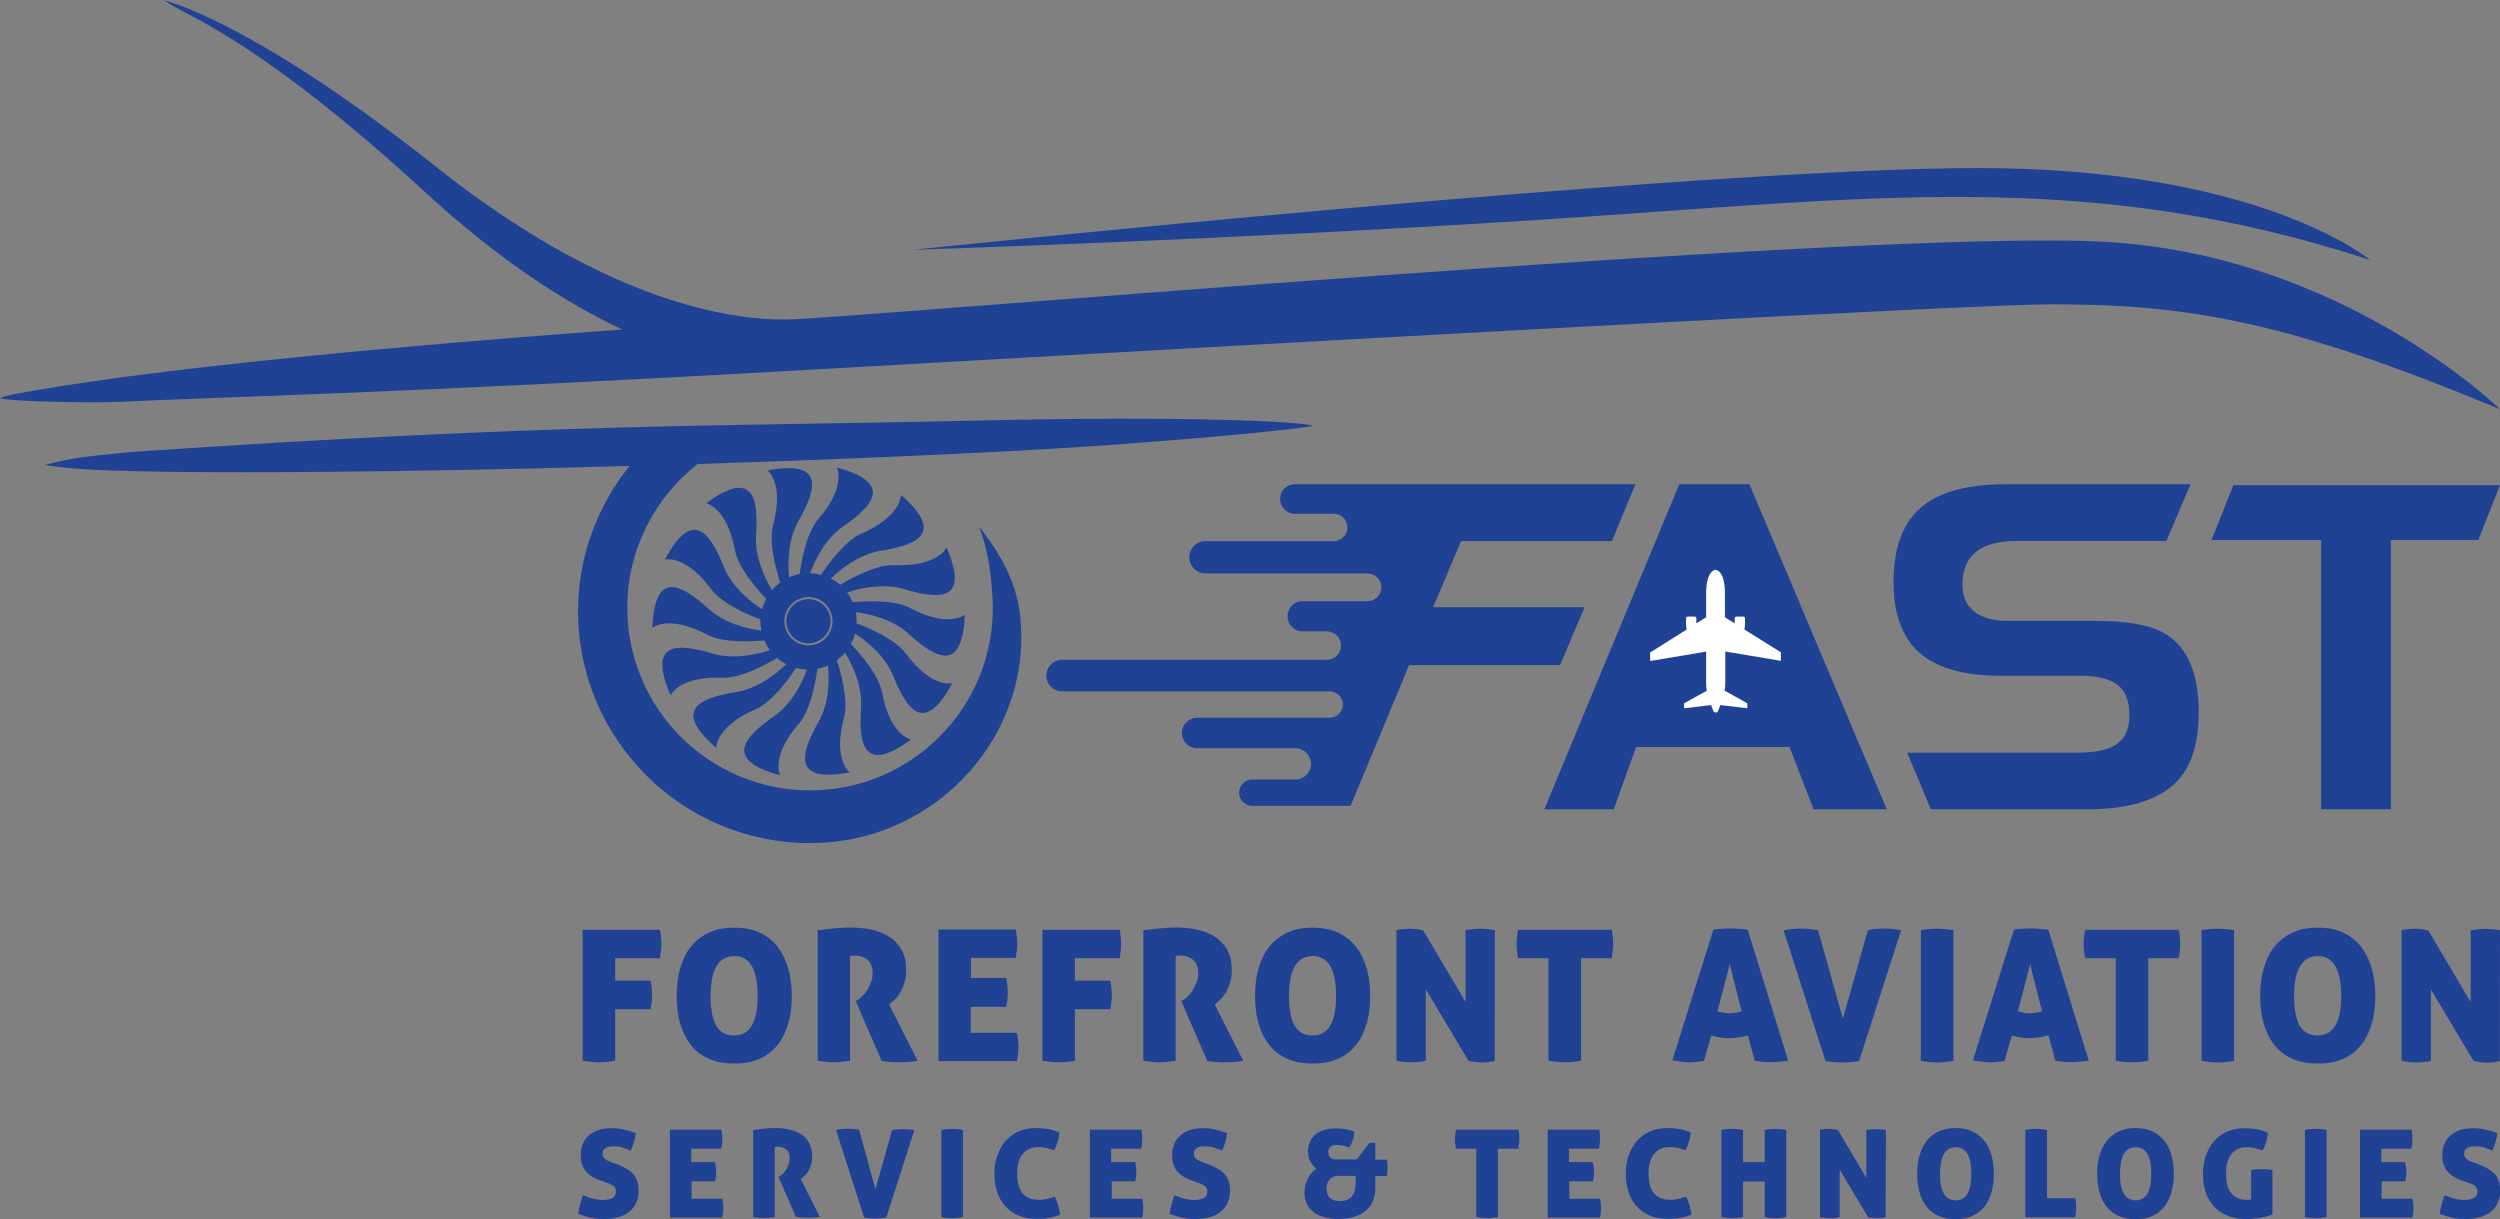 <?xml version="1.0" encoding="utf-8"?>
<!-- Generator: Adobe Illustrator 27.1.0, SVG Export Plug-In . SVG Version: 6.00 Build 0)  -->
<svg version="1.1" id="Layer_1" xmlns="http://www.w3.org/2000/svg" xmlns:xlink="http://www.w3.org/1999/xlink" x="0px" y="0px"
	 viewBox="0 0 1407.3 686.2" style="enable-background:new 0 0 1407.3 686.2;" xml:space="preserve">
<rect x="0" y="0" width="1407.3" height="686.2" fill="#808080" stroke="none"/>
<style type="text/css">
	.st0{fill:#204295;}
	.st1{fill:none;}
	.st2{fill:#FFFFFF;}
</style>
<g>
	<path class="st0" d="M1237.7,401c0,15.9-3.4,28.1-10.2,36.5c-9.8,12.1-27.4,18.1-52.9,18.1h-87.7l-13.3-31.9h95
		c9.9,0,17.2-1.3,21.7-4c5.6-3.3,8.4-9,8.4-16.9c0-8.1-2.2-13.8-6.7-17.3c-4.5-3.4-11.5-5.1-21.1-5.1h-44.8c-19.9,0-34.7-4-44.5-12
		c-10.5-8.5-15.7-22.2-15.7-40.8c0-19,5.1-32.9,15.3-41.8c10.2-8.8,26.1-13.2,47.8-13.2h104.1l-13.6,31.9h-84.4
		c-20.2,0-30.4,8.2-30.4,24.6c0,6.8,2.3,11.9,6.8,15.3c4.5,3.4,10.6,5.1,18.1,5.1h50.3c17.8,0,30.7,2.4,38.7,7.1
		C1231.4,364.2,1237.7,378.9,1237.7,401z"/>
	<path class="st0" d="M1395.1,304h-49.2v151.6h-39.3V304h-61.7l12.3-30.9h150.1L1395.1,304z"/>
	<g>
		<path class="st0" d="M1334.1,146.3c0,0-61.4-51.7-220.5-51.7c-159.1,0-599.5,46-599.5,46s175.1-5.4,354.6-17
			C1052.8,111.7,1173.8,94.1,1334.1,146.3z"/>
	</g>
	<g>
		<path class="st0" d="M328,523.4h43.5c0.3,1.5,0.5,2.9,0.6,4.2c0.1,1.3,0.2,2.5,0.2,3.7c0,2.3-0.3,5-0.8,8.1h-25.2V552h19.9
			c0.6,3.1,0.9,5.8,0.9,8c0,2.3-0.3,5.1-0.9,8.1h-19.9v29c-3.6,0.6-6.7,0.9-9.1,0.9c-2.5,0-5.6-0.3-9.2-0.9V523.4z"/>
		<path class="st0" d="M380.9,560.7c0-5.5,0.6-10.6,1.9-15.3c1.3-4.7,3.2-8.8,5.9-12.2c2.6-3.4,6-6.1,10.1-8.1
			c4.1-2,8.9-2.9,14.6-2.9c5.6,0,10.5,1,14.5,2.9c4.1,2,7.4,4.7,10,8.1c2.6,3.4,4.6,7.5,5.9,12.2c1.3,4.7,1.9,9.8,1.9,15.3
			c0,5.5-0.6,10.6-1.9,15.2c-1.3,4.6-3.2,8.7-5.9,12.1c-2.6,3.4-6,6-10,7.9c-4.1,1.9-8.9,2.8-14.5,2.8c-5.6,0-10.5-0.9-14.6-2.8
			c-4.1-1.9-7.5-4.5-10.1-7.9c-2.6-3.4-4.6-7.4-5.9-12.1C381.5,571.2,380.9,566.2,380.9,560.7z M426.5,560.7
			c0-15-4.4-22.5-13.1-22.5c-8.9,0-13.4,7.5-13.4,22.5c0,7.5,1.1,13.1,3.2,16.7c2.2,3.7,5.5,5.5,10,5.5
			C422.1,582.9,426.5,575.5,426.5,560.7z"/>
		<path class="st0" d="M460.4,523.6c3.4-0.3,6.5-0.7,9.3-1c2.9-0.3,5.9-0.5,9-0.5c3.8,0,7.6,0.4,11.3,1.1c3.8,0.7,7.1,2,10.1,3.8
			c2.9,1.8,5.4,4.2,7.2,7.3c1.9,3.1,2.8,7,2.8,11.8c0,2.5-0.3,4.8-0.9,6.9c-0.6,2-1.3,3.8-2.3,5.4c-0.9,1.6-2,3-3.1,4.1
			c-1.1,1.2-2.3,2.2-3.3,3l16.1,31.7c-1.6,0.3-3.5,0.5-5.4,0.6c-2,0.1-3.7,0.2-5.3,0.2c-1.4,0-3-0.1-4.8-0.2
			c-1.8-0.1-3.4-0.3-4.8-0.6l-14.6-33.7l0.9-0.5c0.8-0.4,1.7-1.1,2.7-2.1c1-1,1.9-2.1,2.8-3.5c0.9-1.3,1.6-2.8,2.2-4.5
			c0.6-1.6,0.9-3.4,0.9-5.1c0-3.4-1-5.9-2.9-7.5c-1.9-1.6-4.3-2.4-7.1-2.4c-0.7,0-1.3,0-1.8,0.1c-0.5,0.1-0.8,0.1-0.9,0.2v58.9
			c-3.6,0.6-6.6,0.9-9,0.9c-2.5,0-5.6-0.3-9.2-0.9V523.6z"/>
		<path class="st0" d="M567.3,558.8c0,2.4-0.3,5.1-0.9,8h-19.9v14.6h25.9c0.6,2.9,0.9,5.5,0.9,7.8c0,2.5-0.3,5.3-0.9,8.1h-44.1
			v-74.1h43.5c0.3,1.5,0.5,2.9,0.6,4.2c0.1,1.3,0.2,2.5,0.2,3.7c0,2.3-0.3,5-0.8,8.1h-25.2v11.3h19.9
			C567,553.8,567.3,556.5,567.3,558.8z"/>
		<path class="st0" d="M586.8,523.4h43.5c0.3,1.5,0.5,2.9,0.6,4.2c0.1,1.3,0.2,2.5,0.2,3.7c0,2.3-0.3,5-0.8,8.1h-25.2V552H625
			c0.6,3.1,0.9,5.8,0.9,8c0,2.3-0.3,5.1-0.9,8.1h-19.9v29c-3.6,0.6-6.7,0.9-9.1,0.9c-2.5,0-5.6-0.3-9.2-0.9V523.4z"/>
		<path class="st0" d="M643.7,523.6c3.4-0.3,6.5-0.7,9.3-1c2.9-0.3,5.9-0.5,9-0.5c3.8,0,7.6,0.4,11.3,1.1c3.8,0.7,7.1,2,10.1,3.8
			c2.9,1.8,5.4,4.2,7.2,7.3c1.9,3.1,2.8,7,2.8,11.8c0,2.5-0.3,4.8-0.9,6.9c-0.6,2-1.3,3.8-2.3,5.4c-0.9,1.6-2,3-3.1,4.1
			c-1.1,1.2-2.3,2.2-3.3,3l16.1,31.7c-1.6,0.3-3.5,0.5-5.4,0.6c-2,0.1-3.7,0.2-5.3,0.2c-1.4,0-3-0.1-4.8-0.2
			c-1.8-0.1-3.4-0.3-4.8-0.6l-14.6-33.7l0.9-0.5c0.8-0.4,1.7-1.1,2.7-2.1c1-1,1.9-2.1,2.8-3.5c0.9-1.3,1.6-2.8,2.2-4.5
			c0.6-1.6,0.9-3.4,0.9-5.1c0-3.4-1-5.9-2.9-7.5c-1.9-1.6-4.3-2.4-7.1-2.4c-0.7,0-1.3,0-1.8,0.1c-0.5,0.1-0.8,0.1-0.9,0.2v58.9
			c-3.6,0.6-6.6,0.9-9,0.9c-2.5,0-5.6-0.3-9.2-0.9V523.6z"/>
		<path class="st0" d="M706.5,560.7c0-5.5,0.6-10.6,1.9-15.3c1.3-4.7,3.2-8.8,5.9-12.2c2.6-3.4,6-6.1,10.1-8.1
			c4.1-2,8.9-2.9,14.6-2.9c5.6,0,10.5,1,14.5,2.9c4.1,2,7.4,4.7,10,8.1c2.6,3.4,4.6,7.5,5.9,12.2c1.3,4.7,1.9,9.8,1.9,15.3
			c0,5.5-0.6,10.6-1.9,15.2c-1.3,4.6-3.2,8.7-5.9,12.1c-2.6,3.4-6,6-10,7.9c-4.1,1.9-8.9,2.8-14.5,2.8c-5.6,0-10.5-0.9-14.6-2.8
			c-4.1-1.9-7.5-4.5-10.1-7.9c-2.6-3.4-4.6-7.4-5.9-12.1C707.1,571.2,706.5,566.2,706.5,560.7z M752.1,560.7
			c0-15-4.4-22.5-13.1-22.5c-8.9,0-13.4,7.5-13.4,22.5c0,7.5,1.1,13.1,3.2,16.7c2.2,3.7,5.5,5.5,10,5.5
			C747.7,582.9,752.1,575.5,752.1,560.7z"/>
		<path class="st0" d="M786,523.6c1.5-0.3,2.9-0.5,4.1-0.6c1.2-0.1,2.4-0.2,3.6-0.2c1.2,0,2.5,0.1,3.9,0.3c1.3,0.2,2.5,0.4,3.5,0.6
			L825,564v-40.4c1.8-0.3,3.4-0.5,4.8-0.6c1.4-0.1,2.7-0.2,3.9-0.2c1.2,0,2.4,0.1,3.7,0.2c1.3,0.1,2.7,0.3,4.1,0.6l-0.1,73.6
			c-0.7,0.2-1.7,0.4-3,0.6c-1.3,0.2-2.7,0.3-4.2,0.3c-1.7,0-3.3-0.1-4.6-0.4c-1.4-0.2-2.4-0.4-3-0.6l-24-40.2v40.2
			c-3,0.6-5.8,0.9-8.2,0.9c-2.5,0-5.3-0.3-8.3-0.9V523.6z"/>
		<path class="st0" d="M871.8,539.4h-17.2c-0.6-3-0.9-5.7-0.9-8.1c0-2.3,0.3-4.9,0.9-7.9h52.7c0.3,1.5,0.5,2.9,0.6,4.2
			c0.1,1.3,0.2,2.5,0.2,3.7c0,2.3-0.3,5-0.8,8.1H890v57.7c-3.6,0.6-6.7,0.9-9.1,0.9c-2.5,0-5.6-0.3-9.2-0.9V539.4z"/>
		<path class="st0" d="M959.2,597.2c-1.6,0.3-3,0.5-4.3,0.6c-1.3,0.1-2.6,0.2-3.8,0.2c-1.2,0-2.7-0.1-4.3-0.3
			c-1.6-0.2-3.4-0.4-5.4-0.8l23.1-73.6c1.8-0.2,3.5-0.4,5-0.5c1.5-0.1,3.1-0.2,4.7-0.2c1.3,0,2.7,0.1,4.3,0.2
			c1.5,0.1,3.3,0.3,5.3,0.5l22.8,73.7c-3.9,0.6-7.4,0.9-10.3,0.9c-1.4,0-2.7-0.1-4.1-0.2c-1.4-0.1-2.8-0.3-4.4-0.6l-3.9-14.3
			c-1.9,0.6-3.8,1-5.5,1.2c-1.8,0.3-3.5,0.4-5.2,0.4c-1.6,0-3.2-0.1-4.8-0.4c-1.6-0.2-3.4-0.6-5.1-1.1L959.2,597.2z M973.7,542.8
			l-6.9,26.5c1.2,0.3,2.3,0.6,3.3,0.8c1,0.2,2.1,0.3,3.2,0.3c1.2,0,2.3-0.1,3.5-0.3c1.1-0.2,2.3-0.4,3.6-0.8L973.7,542.8z"/>
		<path class="st0" d="M1037.4,573.4l14.1-49.9c1.6-0.3,3.2-0.5,4.8-0.6c1.6-0.1,3.3-0.2,5.1-0.2c1.2,0,2.6,0.1,4.3,0.3
			c1.7,0.2,3.2,0.4,4.5,0.6l-23.7,73.7c-1.8,0.3-3.4,0.5-5,0.6c-1.5,0.1-3,0.2-4.5,0.2c-1.4,0-2.8-0.1-4.2-0.2
			c-1.4-0.1-3.2-0.3-5.2-0.6l-23.6-73.7c1.2-0.2,2.7-0.4,4.6-0.6c1.9-0.2,3.8-0.3,5.6-0.3c1.4,0,3,0.1,4.7,0.3
			c1.7,0.2,3.2,0.4,4.5,0.6L1037.4,573.4z"/>
		<path class="st0" d="M1090.5,598.1c-2.5,0-5.6-0.3-9.2-0.9v-73.6c1.9-0.3,3.5-0.5,5.1-0.6c1.5-0.1,2.8-0.2,4-0.2
			c1.2,0,2.6,0.1,4.2,0.2c1.5,0.1,3.2,0.3,5,0.6v73.6C1095.9,597.8,1092.9,598.1,1090.5,598.1z"/>
		<path class="st0" d="M1128.4,597.2c-1.6,0.3-3,0.5-4.3,0.6c-1.3,0.1-2.6,0.2-3.8,0.2c-1.2,0-2.7-0.1-4.3-0.3
			c-1.6-0.2-3.4-0.4-5.4-0.8l23.1-73.6c1.8-0.2,3.5-0.4,5-0.5c1.5-0.1,3.1-0.2,4.7-0.2c1.3,0,2.7,0.1,4.3,0.2
			c1.5,0.1,3.3,0.3,5.3,0.5l22.8,73.7c-3.9,0.6-7.4,0.9-10.3,0.9c-1.4,0-2.7-0.1-4.1-0.2c-1.4-0.1-2.8-0.3-4.4-0.6l-3.9-14.3
			c-1.9,0.6-3.8,1-5.5,1.2c-1.8,0.3-3.5,0.4-5.2,0.4c-1.6,0-3.2-0.1-4.8-0.4c-1.6-0.2-3.4-0.6-5.1-1.1L1128.4,597.2z M1142.8,542.8
			l-6.9,26.5c1.2,0.3,2.3,0.6,3.3,0.8c1,0.2,2.1,0.3,3.2,0.3c1.2,0,2.3-0.1,3.5-0.3c1.1-0.2,2.3-0.4,3.6-0.8L1142.8,542.8z"/>
		<path class="st0" d="M1191,539.4h-17.2c-0.6-3-0.9-5.7-0.9-8.1c0-2.3,0.3-4.9,0.9-7.9h52.7c0.3,1.5,0.5,2.9,0.6,4.2
			c0.1,1.3,0.2,2.5,0.2,3.7c0,2.3-0.3,5-0.8,8.1h-17.2v57.7c-3.6,0.6-6.7,0.9-9.1,0.9c-2.5,0-5.6-0.3-9.2-0.9V539.4z"/>
		<path class="st0" d="M1248.5,598.1c-2.5,0-5.6-0.3-9.2-0.9v-73.6c1.9-0.3,3.5-0.5,5.1-0.6c1.5-0.1,2.8-0.2,4-0.2
			c1.2,0,2.6,0.1,4.2,0.2c1.5,0.1,3.2,0.3,5,0.6v73.6C1253.9,597.8,1250.9,598.1,1248.5,598.1z"/>
		<path class="st0" d="M1272.3,560.7c0-5.5,0.6-10.6,1.9-15.3c1.3-4.7,3.2-8.8,5.9-12.2c2.6-3.4,6-6.1,10.1-8.1
			c4.1-2,8.9-2.9,14.6-2.9c5.6,0,10.5,1,14.5,2.9c4.1,2,7.4,4.7,10,8.1c2.6,3.4,4.6,7.5,5.9,12.2c1.3,4.7,1.9,9.8,1.9,15.3
			c0,5.5-0.6,10.6-1.9,15.2s-3.2,8.7-5.9,12.1c-2.6,3.4-6,6-10,7.9c-4.1,1.9-8.9,2.8-14.5,2.8c-5.6,0-10.5-0.9-14.6-2.8
			c-4.1-1.9-7.5-4.5-10.1-7.9c-2.6-3.4-4.6-7.4-5.9-12.1C1272.9,571.2,1272.3,566.2,1272.3,560.7z M1317.9,560.7
			c0-15-4.4-22.5-13.1-22.5c-8.9,0-13.4,7.5-13.4,22.5c0,7.5,1.1,13.1,3.2,16.7c2.2,3.7,5.5,5.5,10,5.5
			C1313.5,582.9,1317.9,575.5,1317.9,560.7z"/>
		<path class="st0" d="M1351.8,523.6c1.5-0.3,2.9-0.5,4.1-0.6c1.2-0.1,2.4-0.2,3.6-0.2c1.2,0,2.5,0.1,3.9,0.3
			c1.3,0.2,2.5,0.4,3.5,0.6l23.9,40.4v-40.4c1.8-0.3,3.4-0.5,4.8-0.6c1.4-0.1,2.7-0.2,3.9-0.2c1.2,0,2.4,0.1,3.7,0.2
			c1.3,0.1,2.7,0.3,4.1,0.6l-0.1,73.6c-0.7,0.2-1.7,0.4-3,0.6c-1.3,0.2-2.7,0.3-4.2,0.3c-1.7,0-3.3-0.1-4.6-0.4
			c-1.4-0.2-2.4-0.4-3-0.6l-24-40.2v40.2c-3,0.6-5.8,0.9-8.2,0.9c-2.5,0-5.3-0.3-8.3-0.9V523.6z"/>
	</g>
	<g>
		<path class="st0" d="M346.9,655.2c1.9,0.8,3.7,1.6,5.2,2.4c1.5,0.8,2.9,1.8,4,2.9c1.1,1.1,2,2.5,2.5,4.1c0.6,1.6,0.9,3.5,0.9,5.7
			c0,2.4-0.4,4.6-1.3,6.6s-2.1,3.6-3.7,5s-3.7,2.5-6.1,3.2c-2.4,0.8-5.2,1.1-8.3,1.1c-2.8,0-5.4-0.2-7.5-0.7
			c-2.2-0.5-4.5-1.2-7.1-2.1c0.2-1.6,0.5-3.3,1-5.1c0.5-1.8,1-3.7,1.7-5.5c4.2,1.8,7.9,2.7,11,2.7c2.3,0,4.2-0.4,5.5-1.1
			c1.3-0.7,2-1.9,2-3.7c0-0.7-0.1-1.4-0.4-1.9c-0.3-0.5-0.6-1-1.1-1.3c-0.5-0.4-1-0.7-1.6-0.9c-0.6-0.3-1.2-0.5-1.8-0.7l-3.9-1.4
			c-1.7-0.6-3.2-1.3-4.5-2.1c-1.4-0.8-2.5-1.8-3.5-2.9c-1-1.1-1.7-2.4-2.2-3.9c-0.5-1.5-0.8-3.2-0.8-5.2c0-2.4,0.4-4.6,1.2-6.5
			c0.8-1.9,2-3.5,3.5-4.8c1.5-1.3,3.3-2.3,5.4-3c2.1-0.7,4.5-1,7.1-1c2.3,0,4.6,0.2,6.8,0.7c2.2,0.5,4.5,1.1,7,2
			c-0.2,1.5-0.5,3.1-1,4.9c-0.5,1.8-1.1,3.4-1.8,5c-1.2-0.5-2.6-1-4.2-1.6c-1.6-0.6-3.6-0.8-6-0.8c-0.7,0-1.4,0.1-2.1,0.2
			c-0.7,0.1-1.3,0.4-1.8,0.7c-0.5,0.3-1,0.7-1.3,1.2c-0.3,0.5-0.5,1.2-0.5,2c0,1.3,0.4,2.3,1.3,3c0.9,0.6,1.9,1.2,3.1,1.7
			L346.9,655.2z"/>
		<path class="st0" d="M403.2,659.6c0,1.6-0.2,3.4-0.6,5.4h-13.3v9.8h17.3c0.4,1.9,0.6,3.7,0.6,5.2c0,1.7-0.2,3.5-0.6,5.4h-29.5
			v-49.5h29c0.2,1,0.3,2,0.4,2.8c0.1,0.9,0.1,1.7,0.1,2.5c0,1.5-0.2,3.3-0.6,5.4h-16.9v7.6h13.3C403,656.2,403.2,658,403.2,659.6z"
			/>
		<path class="st0" d="M424,636c2.2-0.2,4.3-0.4,6.2-0.7c1.9-0.2,3.9-0.3,6-0.3c2.5,0,5,0.2,7.6,0.7c2.5,0.5,4.8,1.3,6.7,2.5
			c2,1.2,3.6,2.8,4.8,4.9c1.2,2.1,1.9,4.7,1.9,7.8c0,1.7-0.2,3.2-0.6,4.6c-0.4,1.4-0.9,2.6-1.5,3.6c-0.6,1.1-1.3,2-2.1,2.7
			c-0.8,0.8-1.5,1.4-2.2,2l10.7,21.2c-1.1,0.2-2.3,0.3-3.6,0.4s-2.5,0.1-3.5,0.1c-0.9,0-2,0-3.2-0.1s-2.3-0.2-3.2-0.4l-9.8-22.5
			l0.6-0.3c0.6-0.3,1.2-0.7,1.8-1.4s1.3-1.4,1.9-2.3c0.6-0.9,1.1-1.9,1.4-3s0.6-2.2,0.6-3.4c0-2.3-0.6-4-1.9-5
			c-1.3-1.1-2.9-1.6-4.7-1.6c-0.5,0-0.8,0-1.2,0.1c-0.3,0-0.5,0.1-0.6,0.1v39.4c-2.4,0.4-4.4,0.6-6,0.6c-1.7,0-3.7-0.2-6.1-0.6V636z
			"/>
		<path class="st0" d="M492.8,669.4l9.4-33.3c1.1-0.2,2.1-0.3,3.2-0.4c1.1-0.1,2.2-0.1,3.4-0.1c0.8,0,1.7,0.1,2.9,0.2
			c1.1,0.1,2.2,0.2,3,0.4l-15.8,49.2c-1.2,0.2-2.3,0.3-3.3,0.4s-2,0.1-3,0.1c-0.9,0-1.9,0-2.8-0.1c-1-0.1-2.1-0.2-3.4-0.4L470.6,636
			c0.8-0.1,1.8-0.3,3.1-0.4c1.3-0.1,2.5-0.2,3.7-0.2c1,0,2,0.1,3.2,0.2c1.1,0.1,2.2,0.2,3,0.4L492.8,669.4z"/>
		<path class="st0" d="M536,685.8c-1.7,0-3.7-0.2-6.1-0.6V636c1.2-0.2,2.4-0.3,3.4-0.4c1-0.1,1.9-0.1,2.7-0.1c0.8,0,1.8,0,2.8,0.1
			c1,0.1,2.1,0.2,3.3,0.4v49.1C539.6,685.6,537.6,685.8,536,685.8z"/>
		<path class="st0" d="M572.6,660.8c0,9.7,4.1,14.6,12.2,14.6c1.5,0,2.9-0.1,4.2-0.4c1.3-0.3,2.9-0.7,4.8-1.4
			c1.5,3.3,2.5,6.7,3,10.2c-1.3,0.5-2.6,0.9-3.7,1.2c-1.1,0.3-2.2,0.6-3.3,0.7c-1.1,0.2-2.1,0.3-3.1,0.3c-1,0.1-2.1,0.1-3.2,0.1
			c-3.9,0-7.3-0.6-10.3-1.9c-3-1.3-5.4-3-7.4-5.3c-2-2.2-3.5-4.9-4.5-8c-1-3.1-1.5-6.5-1.5-10.2c0-3.7,0.5-7.1,1.6-10.2
			c1.1-3.1,2.6-5.9,4.6-8.2c2-2.3,4.5-4.1,7.4-5.4s6.3-1.9,10-1.9c2.2,0,4.3,0.2,6.3,0.5c2,0.3,4.2,1,6.6,1.9
			c-0.1,1.9-0.4,3.7-1,5.5c-0.6,1.8-1.2,3.3-1.9,4.6c-0.9-0.3-1.8-0.6-2.5-0.8c-0.8-0.2-1.5-0.4-2.2-0.6c-0.7-0.1-1.4-0.2-2.1-0.3
			c-0.7-0.1-1.4-0.1-2.2-0.1c-3.7,0-6.6,1.3-8.6,3.8C573.6,652.1,572.6,655.8,572.6,660.8z"/>
		<path class="st0" d="M639.7,659.6c0,1.6-0.2,3.4-0.6,5.4h-13.3v9.8H643c0.4,1.9,0.6,3.7,0.6,5.2c0,1.7-0.2,3.5-0.6,5.4h-29.5
			v-49.5h29c0.2,1,0.3,2,0.4,2.8c0.1,0.9,0.1,1.7,0.1,2.5c0,1.5-0.2,3.3-0.6,5.4h-16.9v7.6H639C639.5,656.2,639.7,658,639.7,659.6z"
			/>
		<path class="st0" d="M679.8,655.2c1.9,0.8,3.7,1.6,5.2,2.4c1.5,0.8,2.9,1.8,4,2.9c1.1,1.1,2,2.5,2.5,4.1c0.6,1.6,0.9,3.5,0.9,5.7
			c0,2.4-0.4,4.6-1.3,6.6c-0.8,2-2.1,3.6-3.7,5s-3.7,2.5-6.1,3.2c-2.4,0.8-5.2,1.1-8.3,1.1c-2.8,0-5.4-0.2-7.5-0.7
			c-2.2-0.5-4.5-1.2-7.1-2.1c0.2-1.6,0.5-3.3,1-5.1c0.5-1.8,1-3.7,1.7-5.5c4.2,1.8,7.9,2.7,11,2.7c2.3,0,4.2-0.4,5.5-1.1
			c1.3-0.7,2-1.9,2-3.7c0-0.7-0.1-1.4-0.4-1.9c-0.3-0.5-0.6-1-1.1-1.3c-0.5-0.4-1-0.7-1.6-0.9c-0.6-0.3-1.2-0.5-1.8-0.7l-3.9-1.4
			c-1.7-0.6-3.2-1.3-4.5-2.1c-1.4-0.8-2.5-1.8-3.5-2.9c-1-1.1-1.7-2.4-2.2-3.9c-0.5-1.5-0.8-3.2-0.8-5.2c0-2.4,0.4-4.6,1.2-6.5
			c0.8-1.9,2-3.5,3.5-4.8c1.5-1.3,3.3-2.3,5.4-3c2.1-0.7,4.5-1,7.1-1c2.3,0,4.6,0.2,6.8,0.7c2.2,0.5,4.5,1.1,7,2
			c-0.2,1.5-0.5,3.1-1,4.9c-0.5,1.8-1.1,3.4-1.8,5c-1.2-0.5-2.6-1-4.2-1.6c-1.6-0.6-3.6-0.8-6-0.8c-0.7,0-1.4,0.1-2.1,0.2
			c-0.7,0.1-1.3,0.4-1.8,0.7c-0.5,0.3-1,0.7-1.3,1.2c-0.3,0.5-0.5,1.2-0.5,2c0,1.3,0.4,2.3,1.3,3c0.9,0.6,1.9,1.2,3.1,1.7
			L679.8,655.2z"/>
		<path class="st0" d="M770.8,643.5c0.7-0.2,1.9-0.3,3.4-0.1v9.4h6.4c0.2,0.9,0.4,1.7,0.4,2.4c0,0.7,0.1,1.4,0.1,2.1
			c0,0.8,0,1.5-0.1,2.2c0,0.7-0.2,1.5-0.4,2.5h-6.4v6.7c0,2.9-0.5,5.4-1.5,7.6c-1,2.2-2.4,4-4.2,5.5c-1.8,1.5-4.1,2.6-6.7,3.3
			c-2.6,0.7-5.5,1.1-8.7,1.1c-2.4,0-4.7-0.3-7-0.8c-2.2-0.6-4.3-1.4-6-2.6c-1.8-1.2-3.2-2.8-4.2-4.7s-1.6-4.3-1.6-7.1
			c0-1.5,0.2-2.9,0.6-4.2c0.4-1.3,0.9-2.5,1.5-3.7c0.6-1.1,1.3-2.1,2.1-3c0.8-0.9,1.6-1.6,2.5-2.2c-1.3-1.1-2.4-2.4-3.3-4
			c-0.9-1.6-1.4-3.5-1.4-5.7c0-2.2,0.4-4.1,1.2-5.7c0.8-1.6,1.9-3,3.3-4.1c1.4-1.1,3.1-1.9,5-2.4c1.9-0.6,3.9-0.8,6.1-0.8
			c1.4,0,2.9,0.1,4.7,0.3c1.7,0.2,3.6,0.7,5.6,1.4c0.1,1.7-0.1,3.3-0.6,4.8c-0.5,1.5-1.2,2.9-2.1,4.2c-1.7-0.6-3.2-1-4.3-1.2
			c-1.1-0.1-2-0.2-2.8-0.2c-1.6,0-2.8,0.4-3.6,1.2c-0.7,0.8-1.1,1.8-1.1,2.8c0,1.2,0.4,2.2,1.1,3c0.7,0.8,1.9,1.2,3.5,1.2h11.4
			L770.8,643.5z M754.1,676.1c1.8,0,3.3-0.3,4.5-0.8c1.2-0.6,2.1-1.3,2.7-2.2c0.7-0.9,1.1-1.9,1.4-3.1c0.3-1.1,0.4-2.3,0.4-3.6v-4.5
			h-9.8c-2,0-3.6,0.7-4.8,2c-1.2,1.3-1.8,3-1.8,5.1c0,2.2,0.6,3.9,1.8,5.2C749.8,675.5,751.6,676.1,754.1,676.1z"/>
		<path class="st0" d="M831.1,646.6h-11.5c-0.4-2-0.6-3.8-0.6-5.4c0-1.5,0.2-3.3,0.6-5.3h35.2c0.2,1,0.3,2,0.4,2.8
			c0.1,0.9,0.1,1.7,0.1,2.5c0,1.5-0.2,3.3-0.6,5.4h-11.5v38.5c-2.4,0.4-4.5,0.6-6.1,0.6c-1.7,0-3.7-0.2-6.1-0.6V646.6z"/>
		<path class="st0" d="M897.3,659.6c0,1.6-0.2,3.4-0.6,5.4h-13.3v9.8h17.3c0.4,1.9,0.6,3.7,0.6,5.2c0,1.7-0.2,3.5-0.6,5.4h-29.5
			v-49.5h29c0.2,1,0.3,2,0.4,2.8c0.1,0.9,0.1,1.7,0.1,2.5c0,1.5-0.2,3.3-0.6,5.4h-16.9v7.6h13.3C897.1,656.2,897.3,658,897.3,659.6z
			"/>
		<path class="st0" d="M928,660.8c0,9.7,4.1,14.6,12.2,14.6c1.5,0,2.9-0.1,4.2-0.4c1.3-0.3,2.9-0.7,4.8-1.4c1.5,3.3,2.5,6.7,3,10.2
			c-1.3,0.5-2.6,0.9-3.7,1.2c-1.1,0.3-2.2,0.6-3.3,0.7c-1.1,0.2-2.1,0.3-3.1,0.3c-1,0.1-2.1,0.1-3.2,0.1c-3.9,0-7.3-0.6-10.3-1.9
			c-3-1.3-5.4-3-7.4-5.3c-2-2.2-3.5-4.9-4.5-8c-1-3.1-1.5-6.5-1.5-10.2c0-3.7,0.5-7.1,1.6-10.2c1.1-3.1,2.6-5.9,4.6-8.2
			c2-2.3,4.5-4.1,7.4-5.4s6.3-1.9,10-1.9c2.2,0,4.3,0.2,6.3,0.5c2,0.3,4.2,1,6.6,1.9c-0.1,1.9-0.4,3.7-1,5.5
			c-0.6,1.8-1.2,3.3-1.9,4.6c-0.9-0.3-1.8-0.6-2.5-0.8c-0.8-0.2-1.5-0.4-2.2-0.6c-0.7-0.1-1.4-0.2-2.1-0.3c-0.7-0.1-1.4-0.1-2.2-0.1
			c-3.7,0-6.6,1.3-8.6,3.8C929,652.1,928,655.8,928,660.8z"/>
		<path class="st0" d="M999.5,685.8c-1.7,0-3.7-0.2-6.1-0.6v-20.1h-12.2v20.1c-2.4,0.4-4.5,0.6-6.1,0.6c-1.7,0-3.7-0.2-6.1-0.6V636
			c1.2-0.2,2.4-0.3,3.4-0.4c1-0.1,1.9-0.1,2.7-0.1c0.8,0,1.8,0,2.8,0.1c1,0.1,2.1,0.2,3.3,0.4v18.2h12.2V636
			c1.2-0.2,2.4-0.3,3.3-0.4c1-0.1,1.9-0.1,2.7-0.1c0.8,0,1.8,0,2.8,0.1c1,0.1,2.1,0.2,3.3,0.4v49.1
			C1003.1,685.6,1001.1,685.8,999.5,685.8z"/>
		<path class="st0" d="M1024.5,636c1-0.2,1.9-0.3,2.8-0.4c0.8-0.1,1.6-0.1,2.4-0.1c0.8,0,1.7,0.1,2.6,0.2c0.9,0.1,1.7,0.2,2.3,0.4
			l16,27v-27c1.2-0.2,2.3-0.3,3.2-0.4c1-0.1,1.8-0.1,2.6-0.1s1.6,0,2.5,0.1c0.9,0.1,1.8,0.2,2.7,0.4l-0.1,49.1
			c-0.5,0.1-1.1,0.3-2,0.4c-0.9,0.1-1.8,0.2-2.8,0.2c-1.2,0-2.2-0.1-3.1-0.2c-0.9-0.2-1.6-0.3-2-0.4l-16-26.8v26.8
			c-2,0.4-3.9,0.6-5.5,0.6c-1.6,0-3.5-0.2-5.6-0.6V636z"/>
		<path class="st0" d="M1079.2,660.8c0-3.7,0.4-7.1,1.3-10.2c0.8-3.1,2.2-5.9,3.9-8.2c1.8-2.3,4-4.1,6.7-5.4c2.7-1.3,6-2,9.7-2
			c3.8,0,7,0.7,9.7,2c2.7,1.3,4.9,3.1,6.7,5.4c1.8,2.3,3.1,5,3.9,8.2c0.8,3.1,1.3,6.5,1.3,10.2c0,3.7-0.4,7.1-1.3,10.2
			c-0.8,3.1-2.2,5.8-3.9,8.1c-1.8,2.3-4,4-6.7,5.3c-2.7,1.3-5.9,1.9-9.7,1.9c-3.8,0-7-0.6-9.7-1.9c-2.7-1.3-5-3-6.7-5.3
			c-1.8-2.3-3.1-5-3.9-8.1C1079.6,667.9,1079.2,664.5,1079.2,660.8z M1109.7,660.8c0-10-2.9-15-8.7-15c-6,0-8.9,5-8.9,15
			c0,5,0.7,8.7,2.2,11.2c1.4,2.5,3.7,3.7,6.7,3.7C1106.7,675.7,1109.7,670.7,1109.7,660.8z"/>
		<path class="st0" d="M1140.1,636c1.2-0.2,2.4-0.3,3.4-0.4c1-0.1,1.9-0.1,2.7-0.1c0.8,0,1.8,0,2.8,0.1c1,0.1,2.1,0.2,3.3,0.4v38.5
			h15.9c0.2,1.1,0.4,2.1,0.4,3c0.1,0.8,0.1,1.6,0.1,2.3c0,0.8,0,1.6-0.1,2.4c-0.1,0.8-0.2,1.9-0.4,3.1h-28.1V636z"/>
		<path class="st0" d="M1180.5,660.8c0-3.7,0.4-7.1,1.3-10.2s2.2-5.9,3.9-8.2c1.8-2.3,4-4.1,6.7-5.4c2.7-1.3,6-2,9.7-2
			c3.8,0,7,0.7,9.7,2c2.7,1.3,4.9,3.1,6.7,5.4c1.8,2.3,3.1,5,3.9,8.2s1.3,6.5,1.3,10.2c0,3.7-0.4,7.1-1.3,10.2s-2.2,5.8-3.9,8.1
			c-1.8,2.3-4,4-6.7,5.3c-2.7,1.3-5.9,1.9-9.7,1.9c-3.8,0-7-0.6-9.7-1.9c-2.7-1.3-5-3-6.7-5.3c-1.8-2.3-3.1-5-3.9-8.1
			S1180.5,664.5,1180.5,660.8z M1211,660.8c0-10-2.9-15-8.7-15c-6,0-8.9,5-8.9,15c0,5,0.7,8.7,2.2,11.2c1.4,2.5,3.7,3.7,6.7,3.7
			C1208.1,675.7,1211,670.7,1211,660.8z"/>
		<path class="st0" d="M1267.2,658.6c1.2-0.2,2.3-0.3,3.3-0.4c1-0.1,1.9-0.1,2.7-0.1c0.8,0,1.7,0,2.8,0.1s2.2,0.2,3.2,0.4v25.1
			c-2.7,1-5.4,1.7-8,2c-2.6,0.3-4.9,0.5-6.8,0.5c-4,0-7.6-0.6-10.6-1.9c-3-1.3-5.6-3-7.6-5.3s-3.6-4.9-4.6-8
			c-1-3.1-1.5-6.5-1.5-10.2c0-3.7,0.5-7.1,1.6-10.2c1.1-3.1,2.6-5.9,4.6-8.2c2-2.3,4.5-4.1,7.4-5.4c2.9-1.3,6.3-1.9,10-1.9
			c2.2,0,4.3,0.2,6.3,0.5c2,0.3,4.2,1,6.6,2c-0.1,1.9-0.4,3.7-1,5.5c-0.6,1.8-1.2,3.3-1.9,4.5c-0.9-0.3-1.8-0.6-2.5-0.8
			c-0.8-0.2-1.5-0.4-2.2-0.6c-0.7-0.1-1.4-0.2-2.1-0.3c-0.7-0.1-1.4-0.1-2.2-0.1c-3.7,0-6.6,1.3-8.6,3.8s-3,6.2-3,11.2
			c0,4.9,1,8.6,3,11c2,2.4,4.9,3.6,8.8,3.6c0.9,0,1.7-0.1,2.3-0.2V658.6z"/>
		<path class="st0" d="M1303.6,685.8c-1.7,0-3.7-0.2-6.1-0.6V636c1.2-0.2,2.4-0.3,3.4-0.4c1-0.1,1.9-0.1,2.7-0.1
			c0.8,0,1.8,0,2.8,0.1c1,0.1,2.1,0.2,3.3,0.4v49.1C1307.2,685.6,1305.2,685.8,1303.6,685.8z"/>
		<path class="st0" d="M1354.6,659.6c0,1.6-0.2,3.4-0.6,5.4h-13.3v9.8h17.3c0.4,1.9,0.6,3.7,0.6,5.2c0,1.7-0.2,3.5-0.6,5.4h-29.5
			v-49.5h29c0.2,1,0.3,2,0.4,2.8c0.1,0.9,0.1,1.7,0.1,2.5c0,1.5-0.2,3.3-0.6,5.4h-16.9v7.6h13.3
			C1354.4,656.2,1354.6,658,1354.6,659.6z"/>
		<path class="st0" d="M1394.8,655.2c1.9,0.8,3.7,1.6,5.2,2.4c1.5,0.8,2.9,1.8,4,2.9c1.1,1.1,2,2.5,2.5,4.1c0.6,1.6,0.9,3.5,0.9,5.7
			c0,2.4-0.4,4.6-1.3,6.6c-0.8,2-2.1,3.6-3.7,5c-1.7,1.4-3.7,2.5-6.1,3.2c-2.4,0.8-5.2,1.1-8.3,1.1c-2.8,0-5.4-0.2-7.5-0.7
			c-2.2-0.5-4.5-1.2-7.1-2.1c0.2-1.6,0.5-3.3,1-5.1c0.5-1.8,1-3.7,1.7-5.5c4.2,1.8,7.9,2.7,11,2.7c2.3,0,4.2-0.4,5.5-1.1
			c1.3-0.7,2-1.9,2-3.7c0-0.7-0.1-1.4-0.4-1.9c-0.3-0.5-0.6-1-1.1-1.3c-0.5-0.4-1-0.7-1.6-0.9c-0.6-0.3-1.2-0.5-1.8-0.7l-3.9-1.4
			c-1.7-0.6-3.2-1.3-4.5-2.1c-1.4-0.8-2.5-1.8-3.5-2.9c-1-1.1-1.7-2.4-2.2-3.9c-0.5-1.5-0.8-3.2-0.8-5.2c0-2.4,0.4-4.6,1.2-6.5
			c0.8-1.9,2-3.5,3.5-4.8c1.5-1.3,3.3-2.3,5.4-3c2.1-0.7,4.5-1,7.1-1c2.3,0,4.6,0.2,6.8,0.7c2.2,0.5,4.5,1.1,7,2
			c-0.2,1.5-0.5,3.1-1,4.9c-0.5,1.8-1.1,3.4-1.8,5c-1.2-0.5-2.6-1-4.2-1.6c-1.6-0.6-3.6-0.8-6-0.8c-0.7,0-1.4,0.1-2.1,0.2
			c-0.7,0.1-1.3,0.4-1.8,0.7c-0.5,0.3-1,0.7-1.3,1.2c-0.3,0.5-0.5,1.2-0.5,2c0,1.3,0.4,2.3,1.3,3c0.9,0.6,1.9,1.2,3.1,1.7
			L1394.8,655.2z"/>
	</g>
	<path class="st0" d="M392.7,261.2c53.9-1.7,108.9-3.9,161.2-6.5c107.6-5.3,186.6-14.3,185-15c-5.1-2.4-70.9-5.7-186.3-3
		c-148.6,3.4-239.9,1.4-479.7,17.8c-12.7,1.2-22.4,2.3-29.3,3.3c-9.4,1.4-18.5,4-18.5,4s9.5,1.4,17.8,2
		c40.2,3.2,168.6,2.6,311.5-1.5c-18,22.4-29,50.7-29,81.7c0,72.1,58.5,130.6,130.6,130.6c72.1,0,127.1-62.8,117.9-130.6
		c-2.4-17.5-11.3-33.2-22.7-47.4c4.3,11.4,6.6,23.9,7.3,37.2c0.2,2.7,0.4,5.5,0.4,8.2c0,56.9-46.1,102.9-102.9,102.9
		c-56.9,0-102.9-46.1-102.9-102.9C353.2,309.2,368.7,280,392.7,261.2z"/>
	<g>
		<path class="st1" d="M349.5,185.2c0.3,0.1,0.5,0.2,0.8,0.4l0.2,0C350.5,185.6,350.1,185.4,349.5,185.2z"/>
		<path class="st0" d="M1184.6,136.1c-134.1-7.4-710.3,43.8-743.2,43.8c-33,0-101.7-11.4-194.9-85.2C185,45.9,139.5,19,106.9,5.2
			C102.2,3.2,96.2,1.5,92,0c3.8,2.5,9.4,5.6,13.7,7.8c31.5,16.2,75.1,46.5,133.2,100c42,38.7,79.4,62.6,110.6,77.3
			c0.6,0.2,1,0.4,1,0.4l-0.2,0c0,0-164,11.3-279.8,26.6C54.8,214.2,2,221.8,0,224.2l0,0c6.5,2,56.1,2.7,68.4,2
			c51.2-2.7,146.9-4.3,391.5-18.3c311.5-17.7,651.9-36.6,695.2-36.6c77.3,0,133.5,9.7,252.3,59.1
			C1407.3,230.4,1318.7,143.5,1184.6,136.1z"/>
	</g>
	<path class="st0" d="M920.6,272.6H728.9c-4.6,0-8.3,3.7-8.3,8.3v0c0,4.6,3.7,8.3,8.3,8.3h21.9c4.3,0,7.7,3.5,7.7,7.7l0,0
		c0,4.3-3.5,7.7-7.7,7.7h-72.2c-5,0-9.1,4.1-9.1,9.1v0c0,5,4.1,9.1,9.1,9.1h91.2c4.3,0,7.8,3.5,7.8,7.8l0,0c0,4.3-3.5,7.8-7.8,7.8
		h-36.5c-4.7,0-8.5,3.8-8.5,8.5l0,0c0,4.7,3.8,8.5,8.5,8.5h13.6c4.4,0,8,3.6,8,8v0c0,4.4-3.6,8-8,8h-149c-4.9,0-8.9,4-8.9,8.9v0
		c0,4.9,4,8.9,8.9,8.9h150.6c4.1,0,7.4,3.3,7.4,7.4l0,0c0,4.1-3.3,7.4-7.4,7.4h-74.6c-4.8,0-8.6,3.9-8.6,8.6v0
		c0,4.8,3.9,8.6,8.6,8.6h55.3c4.8,0,8.8,3.9,8.8,8.8v0c0,4.8-3.9,8.8-8.8,8.8h-24.3c-4.1,0-7.4,3.3-7.4,7.4l0,0
		c0,4.1,3.3,7.4,7.4,7.4h55.4l32.9-79.2h85l13.8-32.6h-85.3l15.8-37.2l84.9,0L920.6,272.6z"/>
	<polygon class="st0" points="984.8,272.6 945.3,272.6 869.3,455.6 908.4,455.6 921,420.5 1007.4,420.5 1020.9,455.6 1062.1,455.6 	
		"/>
	<g>
		<path class="st2" d="M971,366.7l31.5,5.3v-4.8L982,354.4c0.2-1.3,0.3-2.7,0.3-4v-2.4c0-0.5-0.4-0.9-0.9-0.9h-1.5h-1h-1.5
			c-0.5,0-0.9,0.4-0.9,0.9v2.4c0,0.2,0,0.4,0,0.5l-5.5-3.4v-13.2c0-13.7-5.3-13.5-5.3-13.5s-5.3-0.1-5.3,13.5v13.2l-5.5,3.4
			c0-0.2,0-0.4,0-0.5v-2.4c0-0.5-0.4-0.9-0.9-0.9h-1.5h-1h-1.5c-0.5,0-0.9,0.4-0.9,0.9v2.4c0,1.3,0.1,2.7,0.3,4l-20.5,12.9v4.8
			l31.5-5.3v17.3c0,1.6,0.1,3.2,0.4,4.7l-12.8,7.1v2.8l15.2-1.8l1.2,3.2c0.2,0.6,0.8,1,1.4,1s1.2-0.4,1.4-1l1.2-3.2l15.2,1.8v-2.8
			l-12.8-7.1c0.3-1.6,0.4-3.2,0.4-4.7V366.7z"/>
	</g>
	<g>
		<g>
			<path class="st0" d="M453.2,337.4c-6.8,1.1-11.4,7.4-10.4,14.2c1.1,6.8,7.4,11.4,14.2,10.4c6.8-1.1,11.4-7.4,10.4-14.2
				C466.3,341,460,336.4,453.2,337.4z"/>
			<path class="st0" d="M511.6,356.9c14.8,13.4,30.2,22.6,31.5-10.9c0,0-9,7.9-31.1-3.9c-8.8-4.5-24.2-3.8-32-3.1
				c-0.8-2-1.9-3.8-3.1-5.5c7.9-2.6,20.5-5.3,32.3-1.8c19.2,5.7,37,7.3,23.6-23.5c0,0-4.7,11-29.7,9.9c-9.9-0.2-23.5,7.1-30.2,11.1
				c-1.6-1.4-3.4-2.6-5.2-3.5c6-5.8,16.1-13.7,28.3-15.7c19.7-3.2,36.5-9.5,11.1-31.4c0,0,0.6,12-22.5,21.9
				c-9,4.1-18.1,16.6-22.4,23.1c-2-0.5-4.1-0.9-6.2-0.9c2.9-7.8,8.6-19.4,18.7-26.4c16.4-11.4,28.8-24.4-3.6-33.1
				c0,0,5.7,10.5-10.8,29.4c-6.3,7.6-9.1,22.8-10.1,30.5c-2.1,0.4-4.1,1-6,1.9c-0.8-8.3-0.7-21.2,5.4-31.9
				c9.8-17.4,15.3-34.5-17.6-28.3c0,0,9.7,7,3.1,31.2c-2.4,9.6,1.7,24.4,4.1,31.9c-1.7,1.3-3.3,2.7-4.6,4.3
				c-4.3-7.1-9.8-18.8-9-31.1c1.3-19.9-1.1-37.7-28.1-17.8c0,0,11.8,2.1,16.3,26.8c2,9.7,12.1,21.3,17.5,27c-1,1.8-1.8,3.8-2.3,5.9
				c-7-4.6-17-12.7-21.6-24.1c-7.5-18.5-17.4-33.5-33.1-3.9c0,0,11.5-3.2,26.3,17c6,7.8,20.1,13.9,27.5,16.7c-0.1,1.7,0,3.5,0.3,5.3
				c0.1,0.3,0.1,0.7,0.2,1c-8.3-1.1-20.8-4.1-29.9-12.4c-14.8-13.4-30.2-22.6-31.5,10.9c0,0,9-7.9,31.1,3.9c8.8,4.5,24.2,3.8,32,3.1
				c0.8,2,1.9,3.8,3.1,5.5c-7.9,2.6-20.5,5.3-32.3,1.9c-19.2-5.7-37-7.3-23.6,23.5c0,0,4.7-11,29.7-9.9c9.9,0.2,23.5-7.1,30.2-11.1
				c1.6,1.4,3.4,2.6,5.2,3.5c-6,5.8-16.1,13.7-28.3,15.7c-19.7,3.2-36.5,9.5-11.1,31.4c0,0-0.6-12,22.5-21.9
				c9-4.1,18.1-16.6,22.4-23.1c2,0.5,4.1,0.9,6.2,0.9c-2.9,7.8-8.6,19.4-18.7,26.4c-16.4,11.4-28.8,24.4,3.6,33.1
				c0,0-5.7-10.5,10.8-29.4c6.3-7.6,9.1-22.8,10.1-30.5c2.1-0.4,4.1-1,6-1.9c0.8,8.3,0.7,21.2-5.4,31.9
				c-9.8,17.4-15.3,34.5,17.6,28.3c0,0-9.7-7-3.1-31.2c2.4-9.6-1.7-24.4-4.1-31.9c1.7-1.3,3.3-2.7,4.6-4.3c4.3,7.1,9.8,18.8,9,31.1
				c-1.3,19.9,1.1,37.7,28.1,17.8c0,0-11.8-2.1-16.3-26.8c-2-9.7-12.1-21.3-17.5-27c1-1.8,1.8-3.8,2.3-5.9c7,4.6,17,12.7,21.6,24.1
				c7.5,18.5,17.4,33.5,33.1,3.9c0,0-11.5,3.2-26.3-17c-6-7.8-20.1-13.9-27.5-16.7c0.1-1.7,0-3.5-0.3-5.3c-0.1-0.3-0.1-0.7-0.2-1
				C490,345.6,502.5,348.6,511.6,356.9z M457.2,363.1c-7.4,1.2-14.3-3.9-15.5-11.3s3.9-14.3,11.3-15.5s14.3,3.9,15.5,11.3
				S464.6,362,457.2,363.1z"/>
		</g>
	</g>
</g>
</svg>
